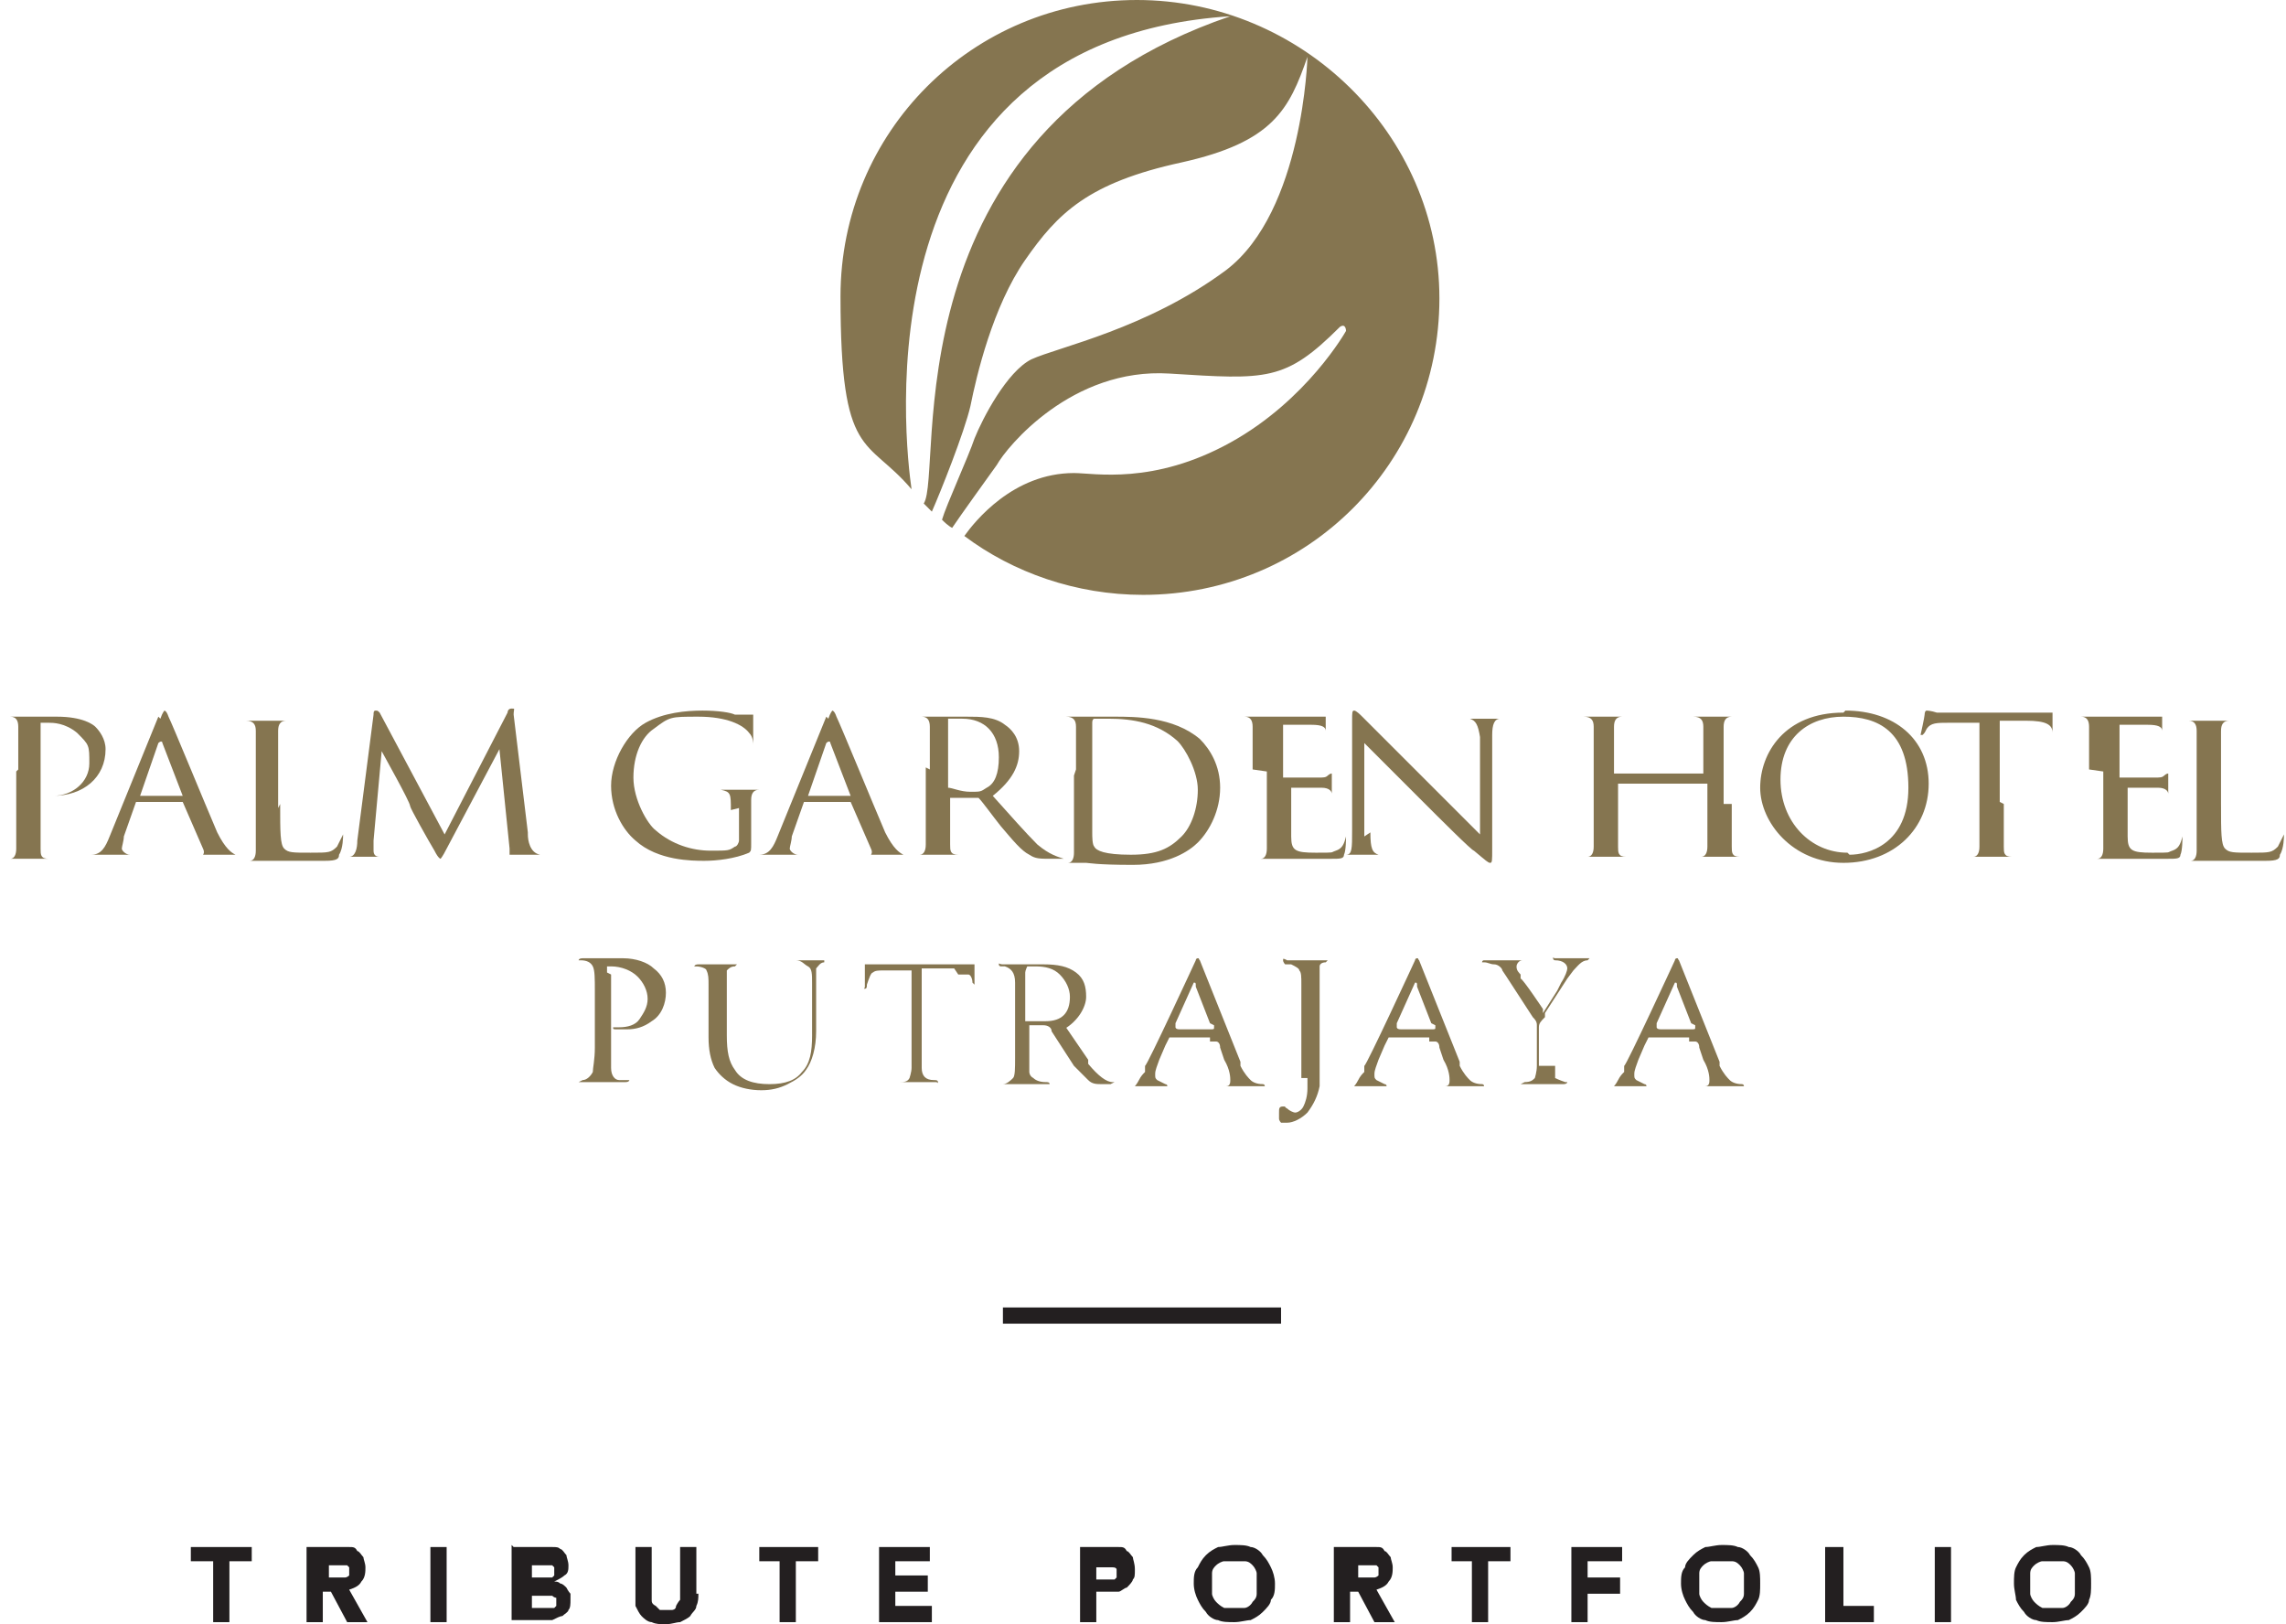 <?xml version="1.0" encoding="UTF-8"?>
<svg xmlns="http://www.w3.org/2000/svg" version="1.1" viewBox="0 0 112.6 80">
  <defs>
    <style>
      .cls-1 {
        fill: none;
        stroke: #231f20;
        stroke-width: .4px;
      }

      .cls-2 {
        fill: #231f20;
      }

      .cls-3 {
        fill: #857550;
      }
    </style>
  </defs>
  <!-- Generator: Adobe Illustrator 28.7.5, SVG Export Plug-In . SVG Version: 1.2.0 Build 176)  -->
  <g>
    <g id="Art">
      <path class="cls-1" d="M56.3,8.1"/>
      <g>
        <rect class="cls-2" x="49.4" y="64.4" width="13.7" height=".8"/>
        <g>
          <polygon class="cls-2" points="9.4 76.2 9.4 76.9 10.5 76.9 10.5 79.9 11.3 79.9 11.3 76.9 12.4 76.9 12.4 76.2 9.4 76.2"/>
          <path class="cls-2" d="M15.3,76.2h1.4c.2,0,.4,0,.5,0,.2,0,.3,0,.4.2.1,0,.2.2.3.3,0,.1.1.3.1.5s0,.5-.2.7c-.1.2-.3.3-.6.4l.9,1.6h-1l-.8-1.5h-.4v1.5h-.8v-3.7ZM16.1,77.7h.5c0,0,.2,0,.2,0,0,0,.2,0,.2,0,0,0,.1,0,.2-.1,0,0,0-.1,0-.2s0-.2,0-.2c0,0,0,0-.1-.1,0,0-.1,0-.2,0,0,0-.2,0-.2,0h-.5v.8Z"/>
          <rect class="cls-2" x="21.2" y="76.2" width=".8" height="3.7"/>
          <path class="cls-2" d="M25.3,76.2h1.4c.2,0,.3,0,.5,0,.2,0,.3,0,.4.1.1,0,.2.2.3.3,0,.1.1.3.1.5s0,.4-.2.5c-.1.1-.3.2-.5.3h0c.1,0,.2,0,.3.1.1,0,.2.1.3.2,0,0,.1.2.2.3,0,.1,0,.2,0,.3,0,.2,0,.4-.1.5,0,.1-.2.2-.3.3-.1,0-.3.1-.5.2-.2,0-.3,0-.5,0h-1.5v-3.7ZM26.2,77.7h.6c0,0,.1,0,.2,0,0,0,.1,0,.2,0,0,0,0,0,.1-.1,0,0,0-.1,0-.2s0-.1,0-.2c0,0,0,0-.1-.1,0,0-.1,0-.2,0,0,0-.1,0-.2,0h-.6v.8ZM26.2,79.2h.7c0,0,.1,0,.2,0,0,0,.1,0,.2,0,0,0,0,0,.1-.1,0,0,0-.1,0-.2s0-.2,0-.2c0,0-.1,0-.2-.1,0,0-.1,0-.2,0,0,0-.2,0-.2,0h-.6v.8Z"/>
          <path class="cls-2" d="M34.4,78.5c0,.2,0,.4-.1.6,0,.2-.2.3-.3.5-.1.1-.3.2-.5.3-.2,0-.4.1-.7.1s-.5,0-.7-.1c-.2,0-.4-.2-.5-.3-.1-.1-.2-.3-.3-.5,0-.2,0-.4,0-.6v-2.3h.8v2.3c0,.1,0,.2,0,.3,0,.1,0,.2.2.3,0,0,.1.1.2.2,0,0,.2,0,.3,0s.2,0,.3,0c0,0,.2,0,.2-.2,0,0,.1-.2.2-.3,0,0,0-.2,0-.3v-2.3h.8v2.3Z"/>
          <polygon class="cls-2" points="38.4 76.9 37.4 76.9 37.4 76.2 40.3 76.2 40.3 76.9 39.2 76.9 39.2 79.9 38.4 79.9 38.4 76.9"/>
          <polygon class="cls-2" points="43.3 76.2 45.8 76.2 45.8 76.9 44.1 76.9 44.1 77.6 45.7 77.6 45.7 78.4 44.1 78.4 44.1 79.1 45.9 79.1 45.9 79.9 43.3 79.9 43.3 76.2"/>
          <path class="cls-2" d="M53.2,76.2h1.4c.2,0,.4,0,.5,0,.2,0,.3,0,.4.2.1,0,.2.2.3.3,0,.1.1.3.1.6s0,.4-.1.5c0,.1-.2.3-.3.4-.1,0-.3.2-.4.2-.2,0-.4,0-.5,0h-.6v1.5h-.8v-3.7ZM54,77.8h.5c0,0,.1,0,.2,0,0,0,.1,0,.2,0,0,0,0,0,.1-.1,0,0,0-.1,0-.2s0-.2,0-.2c0,0,0-.1-.2-.1,0,0-.1,0-.2,0,0,0-.2,0-.2,0h-.4v.9Z"/>
          <path class="cls-2" d="M58.8,78c0-.3,0-.6.2-.8.1-.2.2-.4.4-.6.2-.2.4-.3.6-.4.2,0,.5-.1.8-.1s.6,0,.8.1c.2,0,.5.2.6.4.2.2.3.4.4.6.1.2.2.5.2.8s0,.6-.2.8c0,.2-.2.4-.4.6-.2.2-.4.3-.6.4-.2,0-.5.1-.8.1s-.6,0-.8-.1c-.2,0-.5-.2-.6-.4-.2-.2-.3-.4-.4-.6-.1-.2-.2-.5-.2-.8M59.7,78c0,.2,0,.3,0,.5,0,.1.1.3.2.4.1.1.2.2.4.3.1,0,.3,0,.5,0s.3,0,.5,0c.1,0,.3-.1.4-.3.1-.1.2-.2.2-.4,0-.1,0-.3,0-.5s0-.3,0-.5c0-.1-.1-.3-.2-.4-.1-.1-.2-.2-.4-.2-.1,0-.3,0-.5,0s-.3,0-.5,0c-.1,0-.3.1-.4.2-.1.1-.2.2-.2.4s0,.3,0,.5"/>
          <path class="cls-2" d="M65.9,76.2h1.4c.2,0,.4,0,.5,0,.2,0,.3,0,.4.2.1,0,.2.2.3.3,0,.1.1.3.1.5s0,.5-.2.7c-.1.2-.3.3-.6.4l.9,1.6h-1l-.8-1.5h-.4v1.5h-.8v-3.7ZM66.8,77.7h.5c0,0,.2,0,.2,0,0,0,.2,0,.2,0,0,0,.1,0,.2-.1,0,0,0-.1,0-.2s0-.2,0-.2c0,0,0,0-.1-.1,0,0-.1,0-.2,0,0,0-.2,0-.2,0h-.5v.8Z"/>
          <polygon class="cls-2" points="72.5 76.9 71.5 76.9 71.5 76.2 74.4 76.2 74.4 76.9 73.3 76.9 73.3 79.9 72.5 79.9 72.5 76.9"/>
          <polygon class="cls-2" points="77.4 76.2 79.9 76.2 79.9 76.9 78.2 76.9 78.2 77.7 79.8 77.7 79.8 78.5 78.2 78.5 78.2 79.9 77.4 79.9 77.4 76.2"/>
          <path class="cls-2" d="M82.8,78c0-.3,0-.6.2-.8,0-.2.2-.4.4-.6.2-.2.4-.3.6-.4.2,0,.5-.1.8-.1s.6,0,.8.1c.2,0,.5.2.6.4.2.2.3.4.4.6.1.2.1.5.1.8s0,.6-.1.8c-.1.2-.2.4-.4.6-.2.2-.4.3-.6.4-.2,0-.5.1-.8.1s-.6,0-.8-.1c-.2,0-.5-.2-.6-.4-.2-.2-.3-.4-.4-.6-.1-.2-.2-.5-.2-.8M83.7,78c0,.2,0,.3,0,.5,0,.1.1.3.2.4.1.1.2.2.4.3.1,0,.3,0,.5,0s.3,0,.5,0c.1,0,.3-.1.4-.3.1-.1.2-.2.2-.4,0-.1,0-.3,0-.5s0-.3,0-.5c0-.1-.1-.3-.2-.4-.1-.1-.2-.2-.4-.2-.1,0-.3,0-.5,0s-.3,0-.5,0c-.1,0-.3.1-.4.2-.1.1-.2.2-.2.4,0,.1,0,.3,0,.5"/>
          <polygon class="cls-2" points="89.9 76.2 90.8 76.2 90.8 79.1 92.3 79.1 92.3 79.9 89.9 79.9 89.9 76.2"/>
          <rect class="cls-2" x="95.3" y="76.2" width=".8" height="3.7"/>
          <path class="cls-2" d="M99.2,78c0-.3,0-.6.1-.8.1-.2.2-.4.4-.6.2-.2.4-.3.6-.4.2,0,.5-.1.8-.1s.6,0,.8.1c.2,0,.5.2.6.4.2.2.3.4.4.6.1.2.1.5.1.8s0,.6-.1.8c0,.2-.2.4-.4.6-.2.2-.4.3-.6.4-.2,0-.5.1-.8.1s-.6,0-.8-.1c-.2,0-.5-.2-.6-.4-.2-.2-.3-.4-.4-.6,0-.2-.1-.5-.1-.8M100,78c0,.2,0,.3,0,.5,0,.1.1.3.2.4.1.1.2.2.4.3.1,0,.3,0,.5,0s.3,0,.5,0c.1,0,.3-.1.4-.3.1-.1.2-.2.2-.4,0-.1,0-.3,0-.5s0-.3,0-.5c0-.1-.1-.3-.2-.4-.1-.1-.2-.2-.4-.2-.1,0-.3,0-.5,0s-.3,0-.5,0c-.1,0-.3.1-.4.2s-.2.2-.2.4c0,.1,0,.3,0,.5"/>
        </g>
        <path class="cls-1" d="M56.3,26.8"/>
        <g>
          <path class="cls-3" d="M.9,37.9c0-1.5,0-1.7,0-2.1,0-.3-.1-.5-.4-.5,0,0-.3,0-.4,0s0,0,0,0c0,0,0,0,.2,0,.5,0,1.1,0,1.2,0,.2,0,.8,0,1.3,0,1.3,0,1.8.4,1.9.5.2.2.5.6.5,1.1,0,1.4-1.1,2.3-2.6,2.3s-.2,0-.2,0c0,0-.1,0-.1,0,0,0,0,0,.3,0,1,0,1.8-.7,1.8-1.6s0-.9-.6-1.5c-.6-.5-1.2-.5-1.4-.5s-.4,0-.4,0c0,0,0,0,0,.2v3.9c0,.9,0,1.7,0,2.1,0,.3,0,.5.4.5.1,0,.4,0,.5,0s0,0,0,0c0,0,0,0-.2,0-.6,0-1.2,0-1.3,0s-.7,0-1,0-.2,0-.2,0,0,0,0,0c0,0,.2,0,.3,0,.2,0,.3-.2.3-.5,0-.4,0-1.1,0-2.1v-1.7Z"/>
          <path class="cls-3" d="M9,39.2c0,0,0,0,0,0l-1-2.6c0-.1-.1-.1-.2,0l-.9,2.6s0,0,0,0h2ZM7.9,35.4c.1-.3.2-.4.2-.4s.1,0,.2.3c.2.4,1.8,4.3,2.4,5.7.4.8.7,1,.9,1.1.2,0,.3,0,.4,0s.1,0,.1,0,0,0-.2,0-.9,0-1.6,0c-.2,0-.3,0-.3,0s0,0,0,0c0,0,.1-.1,0-.3l-1-2.3s0,0,0,0h-2.2c0,0,0,0-.1,0l-.6,1.7c0,.2-.1.5-.1.6s.2.3.4.3h.1c0,0,.1,0,.1,0,0,0,0,0-.2,0-.3,0-.7,0-.8,0s-.7,0-1.2,0-.2,0-.2,0,0,0,0,0,.2,0,.3,0c.5,0,.7-.4.9-.9l2.4-5.9"/>
          <path class="cls-3" d="M13.8,39.6c0,1.4,0,2,.2,2.2.2.2.4.2,1.3.2s1,0,1.3-.3c.1-.2.2-.4.3-.6,0,0,0-.1,0-.1s0,0,0,.1,0,.7-.2,1c0,.2-.1.3-.7.3-1.5,0-2.2,0-2.8,0s-.7,0-1,0-.2,0-.2,0,0,0,0,0c0,0,.2,0,.3,0,.2,0,.3-.2.3-.5,0-.4,0-1.1,0-2.1v-1.7c0-1.5,0-1.7,0-2.1,0-.3-.1-.5-.5-.5,0,0-.3,0-.4,0s0,0,0,0c0,0,0,0,.2,0,.5,0,1.1,0,1.2,0s.8,0,1.1,0,.2,0,.2,0,0,0,0,0c0,0-.2,0-.3,0-.3,0-.4.2-.4.5,0,.3,0,.6,0,2.1v1.7Z"/>
          <path class="cls-3" d="M26,41.1c0,.3.1.9.6,1,.3,0,.6,0,.7,0s0,0,0,0,0,0-.2,0c-.2,0-1.4,0-1.7,0-.2,0-.3,0-.3,0s0,0,0,0c0,0,0-.2,0-.3l-.5-4.9h0l-2.6,4.9c-.2.4-.3.5-.3.5s-.1,0-.3-.4c-.3-.5-1.2-2.1-1.2-2.2,0-.2-1.3-2.5-1.4-2.7h0l-.4,4.4c0,.2,0,.3,0,.5s.1.3.3.3c.2,0,.3,0,.4,0s0,0,0,0c0,0,0,0-.2,0-.4,0-.9,0-1,0s-.6,0-.9,0-.2,0-.2,0,0,0,.1,0c0,0,.2,0,.3,0,.3,0,.4-.4.4-.8l.8-6.2c0-.1,0-.2.1-.2s.1,0,.2.1l3.2,6,3.1-6c0,0,0-.2.2-.2s.1,0,.1.3l.7,5.8Z"/>
          <path class="cls-3" d="M36,39.9c0-.8,0-.9-.5-1,0,0-.3,0-.4,0s0,0,0,0c0,0,0,0,.2,0,.5,0,1.1,0,1.2,0s.7,0,1,0,.2,0,.2,0,0,0,0,0c0,0-.1,0-.3,0-.3,0-.4.2-.4.5,0,.3,0,.6,0,1v1.1c0,.4,0,.4-.1.5-.7.3-1.6.4-2.2.4s-2.3,0-3.4-1c-.6-.5-1.2-1.5-1.2-2.7s.8-2.6,1.7-3.1c.9-.5,2-.6,2.8-.6s1.4.1,1.6.2c.2,0,.6,0,.8,0,.1,0,.1,0,.1,0,0,.1,0,.4,0,1.4s0,.2,0,.2,0,0,0-.1c0-.1,0-.4-.2-.6-.3-.4-1.1-.8-2.5-.8s-1.4,0-2.2.6c-.6.4-1,1.3-1,2.4s.7,2.3,1.1,2.6c.8.7,1.8,1,2.7,1s.9,0,1.2-.2c.1,0,.2-.2.2-.3v-1.6Z"/>
          <path class="cls-3" d="M41.9,39.2c0,0,0,0,0,0l-1-2.6c0-.1-.1-.1-.2,0l-.9,2.6s0,0,0,0h2ZM40.8,35.4c.1-.3.2-.4.2-.4s.1,0,.2.3c.2.4,1.8,4.3,2.4,5.7.4.8.7,1,.9,1.1.2,0,.3,0,.4,0s.1,0,.1,0,0,0-.2,0-.9,0-1.6,0c-.2,0-.3,0-.3,0s0,0,0,0c0,0,.1-.1,0-.3l-1-2.3s0,0,0,0h-2.2c0,0,0,0-.1,0l-.6,1.7c0,.2-.1.5-.1.6s.2.3.4.3h.1c0,0,.1,0,.1,0,0,0,0,0-.2,0-.3,0-.7,0-.8,0s-.7,0-1.2,0-.2,0-.2,0,0,0,0,0,.2,0,.3,0c.5,0,.7-.4.9-.9l2.4-5.9"/>
          <path class="cls-3" d="M46.7,38.7s0,0,0,.1c.2,0,.6.2,1.1.2s.5,0,.8-.2c.4-.2.6-.7.6-1.5,0-1.2-.7-1.9-1.8-1.9s-.6,0-.7,0c0,0,0,0,0,.1v3.1ZM45.8,37.9c0-1.5,0-1.7,0-2.1,0-.3-.1-.5-.4-.5,0,0-.3,0-.4,0s0,0,0,0c0,0,0,0,.2,0,.5,0,1.1,0,1.2,0,.1,0,.9,0,1.2,0,.7,0,1.4,0,1.9.4.3.2.7.6.7,1.3s-.3,1.4-1.3,2.2c.9,1,1.6,1.8,2.2,2.4.6.5,1,.6,1.3.7.2,0,.3,0,.4,0s0,0,0,0c0,0,0,0-.3,0h-.7c-.6,0-.8,0-1.1-.2-.4-.2-.8-.7-1.4-1.4-.4-.5-.9-1.2-1.1-1.4,0,0,0,0-.1,0h-1.3c0,0,0,0,0,0v.2c0,.9,0,1.7,0,2.1,0,.3,0,.5.4.5.1,0,.4,0,.5,0s0,0,0,0c0,0,0,0-.2,0-.6,0-1.2,0-1.3,0s-.7,0-1,0-.2,0-.2,0,0,0,0,0c0,0,.2,0,.3,0,.2,0,.3-.2.3-.5,0-.4,0-1.1,0-2.1v-1.7"/>
          <path class="cls-3" d="M53.8,38.9c0,1,0,1.9,0,2.1,0,.2,0,.6.1.7.1.2.5.4,1.8.4s1.9-.3,2.5-.9c.5-.5.8-1.4.8-2.3s-.6-2-1-2.4c-1-.9-2.2-1.1-3.4-1.1s-.6,0-.7,0c0,0-.1,0-.1.2,0,.3,0,1.3,0,2v1.2ZM53,37.9c0-1.5,0-1.7,0-2.1,0-.3-.1-.5-.5-.5,0,0-.3,0-.4,0s0,0,0,0c0,0,0,0,.2,0,.5,0,1.1,0,1.2,0,.1,0,.8,0,1.4,0,1,0,2.9,0,4.2,1.1.5.5,1,1.3,1,2.4s-.5,2.1-1.1,2.7c-.4.4-1.4,1.1-3.2,1.1s-2.2-.1-2.3-.1-.7,0-1,0-.2,0-.2,0,0,0,0,0c0,0,.2,0,.3,0,.2,0,.3-.2.3-.5,0-.4,0-1.1,0-2.1v-1.7"/>
          <path class="cls-3" d="M61.7,37.9c0-1.5,0-1.7,0-2.1,0-.3-.1-.5-.4-.5,0,0-.3,0-.4,0s0,0,0,0c0,0,0,0,.2,0,.5,0,1.1,0,1.2,0s2.2,0,2.4,0c.2,0,.4,0,.5,0,0,0,0,0,.1,0s0,0,0,0,0,.2,0,.4c0,0,0,.5,0,.6,0,0,0,.1,0,.1,0,0,0,0,0-.1s0-.2,0-.3c0-.2-.2-.3-.7-.3-.2,0-1.3,0-1.4,0s0,0,0,0v2.6c0,0,0,0,0,0,.1,0,1.4,0,1.7,0,.3,0,.4,0,.5-.1,0,0,.1-.1.2-.1s0,0,0,0,0,.2,0,.5c0,.2,0,.5,0,.6s0,.2,0,.2,0,0,0,0c0,0,0-.2,0-.3,0-.1-.1-.3-.5-.3-.3,0-1.3,0-1.5,0s0,0,0,0v.8c0,.3,0,1.4,0,1.6,0,.7.2.8,1.2.8s.7,0,1-.1c.3-.1.4-.3.5-.7,0-.1,0-.1,0-.1s0,0,0,.1,0,.7-.1.9c0,.2-.2.2-.6.2-1.6,0-2.3,0-2.6,0s-.7,0-1,0-.2,0-.2,0,0,0,0,0c0,0,.2,0,.3,0,.2,0,.3-.2.3-.5,0-.4,0-1.1,0-2.1v-1.7Z"/>
          <path class="cls-3" d="M67.5,41c0,.8.1,1,.4,1.1.2,0,.4,0,.5,0s0,0,0,0c0,0,0,0-.2,0-.6,0-1,0-1.1,0s-.5,0-1,0-.2,0-.2,0,0,0,0,0c0,0,.3,0,.4,0,.3,0,.3-.3.3-1.2v-5.4c0-.4,0-.5.1-.5s.3.2.4.3c.2.2,1.7,1.7,3.3,3.3,1,1,2.2,2.2,2.5,2.5v-4.8c-.1-.6-.2-.8-.5-.9-.2,0-.4,0-.5,0s0,0,0,0c0,0,0,0,.2,0,.5,0,1,0,1.1,0s.5,0,.9,0,.2,0,.2,0,0,0-.1,0-.1,0-.3,0c-.3,0-.4.3-.4.8v5.6c0,.6,0,.7-.1.7s-.2-.1-.8-.6c-.1,0-1.6-1.5-2.7-2.6-1.2-1.2-2.4-2.4-2.7-2.7v4.6Z"/>
          <path class="cls-3" d="M85.3,39.6c0,.9,0,1.7,0,2.1,0,.3,0,.5.4.5.1,0,.4,0,.5,0s0,0,0,0c0,0,0,0-.2,0-.6,0-1.2,0-1.3,0s-.7,0-1,0-.2,0-.2,0,0,0,0,0c0,0,.2,0,.3,0,.2,0,.3-.2.3-.5,0-.4,0-1.1,0-2.1v-1s0,0,0,0h-4.4s0,0,0,0v1c0,.9,0,1.7,0,2.1,0,.3,0,.5.4.5.1,0,.4,0,.5,0s0,0,0,0c0,0,0,0-.2,0-.6,0-1.2,0-1.3,0s-.7,0-1,0-.2,0-.2,0,0,0,0,0c0,0,.2,0,.3,0,.2,0,.3-.2.3-.5,0-.4,0-1.1,0-2.1v-1.7c0-1.5,0-1.7,0-2.1,0-.3-.1-.5-.5-.5,0,0-.3,0-.4,0s0,0,0,0c0,0,0,0,.2,0,.5,0,1.1,0,1.2,0s.7,0,1,0,.2,0,.2,0,0,0,0,0c0,0-.1,0-.3,0-.3,0-.4.2-.4.5,0,.3,0,.6,0,2.1v.2s0,0,0,0h4.4s0,0,0,0v-.2c0-1.5,0-1.7,0-2.1,0-.3-.1-.5-.5-.5,0,0-.3,0-.4,0s0,0,0,0c0,0,0,0,.2,0,.5,0,1.1,0,1.2,0s.7,0,1,0,.2,0,.2,0,0,0,0,0c0,0-.1,0-.3,0-.3,0-.4.2-.4.5,0,.3,0,.6,0,2.1v1.7Z"/>
          <path class="cls-3" d="M91.1,42.1c.9,0,2.9-.5,2.9-3.3s-1.5-3.5-3.2-3.5-3.1,1-3.1,3.1,1.5,3.6,3.3,3.6M90.9,35c2.4,0,4.1,1.4,4.1,3.6s-1.7,3.9-4.2,3.9-4.1-2-4.1-3.7,1.2-3.7,4.1-3.7"/>
          <path class="cls-3" d="M98.7,39.6c0,.9,0,1.7,0,2.1,0,.3,0,.5.4.5.1,0,.4,0,.5,0s0,0,0,0c0,0,0,0-.2,0-.6,0-1.2,0-1.3,0s-.7,0-1,0-.2,0-.2,0,0,0,0,0c0,0,.2,0,.3,0,.2,0,.3-.2.3-.5,0-.4,0-1.1,0-2.1v-4h-1.5c-.6,0-.9,0-1.1.3-.1.2-.1.2-.2.3,0,0,0,0-.1,0s0,0,0,0c0,0,.2-.9.2-1,0,0,0-.2.1-.2,0,0,.2,0,.5.1.3,0,.7,0,.8,0h3.9c.7,0,1,0,1,0s0,0,0,.1c0,.3,0,.9,0,1s0,.1,0,.1,0,0,0-.2h0c0-.4-.3-.6-1.3-.6h-1.3s0,4,0,4Z"/>
          <path class="cls-3" d="M102.9,37.9c0-1.5,0-1.7,0-2.1,0-.3-.1-.5-.4-.5,0,0-.3,0-.4,0s0,0,0,0c0,0,0,0,.2,0,.5,0,1.1,0,1.2,0s2.2,0,2.4,0c.2,0,.4,0,.5,0,0,0,0,0,.1,0s0,0,0,0,0,.2,0,.4c0,0,0,.5,0,.6,0,0,0,.1,0,.1,0,0,0,0,0-.1s0-.2,0-.3c0-.2-.2-.3-.7-.3-.2,0-1.3,0-1.4,0s0,0,0,0v2.6c0,0,0,0,0,0,.1,0,1.4,0,1.7,0,.3,0,.4,0,.5-.1,0,0,.1-.1.2-.1s0,0,0,0,0,.2,0,.5c0,.2,0,.5,0,.6s0,.2,0,.2,0,0,0,0c0,0,0-.2,0-.3,0-.1-.1-.3-.5-.3-.3,0-1.3,0-1.5,0s0,0,0,0v.8c0,.3,0,1.4,0,1.6,0,.7.2.8,1.2.8s.7,0,1-.1c.3-.1.4-.3.5-.7,0-.1,0-.1,0-.1s0,0,0,.1,0,.7-.1.9c0,.2-.2.2-.6.2-1.6,0-2.3,0-2.6,0s-.7,0-1,0-.2,0-.2,0,0,0,0,0c0,0,.2,0,.3,0,.2,0,.3-.2.3-.5,0-.4,0-1.1,0-2.1v-1.7Z"/>
          <path class="cls-3" d="M109.4,39.6c0,1.4,0,2,.2,2.2.2.2.4.2,1.3.2s1,0,1.3-.3c.1-.2.2-.4.3-.6,0,0,0-.1,0-.1s0,0,0,.1,0,.7-.2,1c0,.2-.1.3-.7.3-1.5,0-2.2,0-2.8,0s-.7,0-1,0-.2,0-.2,0,0,0,0,0c0,0,.2,0,.3,0,.2,0,.3-.2.3-.5,0-.4,0-1.1,0-2.1v-1.7c0-1.5,0-1.7,0-2.1,0-.3-.1-.5-.4-.5,0,0-.3,0-.4,0s0,0,0,0c0,0,0,0,.2,0,.5,0,1.1,0,1.2,0s.8,0,1.1,0,.2,0,.2,0,0,0,0,0c0,0-.2,0-.3,0-.3,0-.4.2-.4.5,0,.3,0,.6,0,2.1v1.7Z"/>
          <path class="cls-3" d="M56,0c-8.1,0-14.6,6.5-14.6,14.6s1.3,6.9,3.5,9.5c-.3-2.1-2.8-22.1,15.7-23.3-17,5.8-14.1,22.5-15.1,24,.1.1.3.3.4.4.4-.9,1.6-3.9,1.9-5.2.3-1.5,1.1-4.9,2.7-7.2,1.6-2.3,3.1-3.8,7.7-4.8,4.5-1,5.3-2.6,6.2-5.2,0,0-.2,7.6-4,10.5-3.9,2.9-8.3,3.8-9.6,4.4-1.2.6-2.4,2.9-2.8,3.9-.3.9-1.4,3.3-1.6,4,.1.1.3.3.5.4.4-.6,1.7-2.4,2.2-3.1.5-.9,3.7-4.8,8.5-4.5,4.8.3,5.7.4,8.4-2.3.3-.2.3.2.3.2,0,0-1.9,3.4-5.7,5.5-3.8,2.1-6.7,1.5-7.7,1.5-3,0-4.9,2.4-5.4,3.1,2.4,1.8,5.5,2.9,8.8,2.9,8.1,0,14.6-6.5,14.6-14.6S64.1,0,56,0"/>
          <g>
            <path class="cls-3" d="M30.1,48v4.2s0,.4,0,.4c0,.4.2.6.4.6.2,0,.3,0,.4,0s.1,0,.1,0c0,0,0,.1-.2.1s-.2,0-.3,0c0,0-.3,0-.5,0h-.3s-.4,0-.4,0c-.2,0-.3,0-.4,0-.1,0-.2,0-.3,0,0,0-.1,0-.1,0s0,0,.2-.1c.2,0,.4-.2.5-.4,0-.2.1-.6.1-1.2v-2.8c0-.6,0-1-.1-1.2s-.3-.3-.6-.3c0,0-.1,0-.1,0,0,0,0-.1.2-.1s.1,0,.2,0c.2,0,.3,0,.5,0,.2,0,.5,0,.8,0,.2,0,.3,0,.5,0,.6,0,1.2.2,1.5.5.4.3.6.7.6,1.2s-.2,1.1-.7,1.4c-.4.3-.8.4-1.2.4s-.4,0-.5,0c-.2,0-.2,0-.2-.1,0,0,0,0,0,0s0,0,0,0c0,0,.2,0,.3,0,.4,0,.8-.1,1-.4s.4-.6.4-1-.2-.8-.5-1.1c-.3-.3-.8-.5-1.3-.5s-.2,0-.2,0,0,.1,0,.3h0Z"/>
            <path class="cls-3" d="M40,50.8v-2.4c0-.4,0-.7-.2-.8s-.3-.3-.6-.3c0,0-.1,0-.1,0s0,0,0,0c0,0,.2,0,.3,0,.1,0,.3,0,.4,0,.3,0,.5,0,.6,0,.1,0,.2,0,.2,0,0,0,0,0,0,0s0,0,0,.1c-.2,0-.3.2-.4.3,0,.1,0,.4,0,.8v2.3c0,.8-.2,1.5-.5,1.9-.2.3-.5.5-.9.7-.4.2-.8.3-1.3.3s-1-.1-1.4-.3-.7-.5-.9-.8c-.2-.4-.3-.9-.3-1.5v-2.6c0-.3,0-.5-.1-.7,0-.1-.3-.2-.5-.2,0,0-.1,0-.1,0s0-.1.2-.1.2,0,.3,0c.1,0,.2,0,.3,0h.4s.3,0,.3,0c0,0,.1,0,.3,0,.1,0,.2,0,.2,0,0,0,.1,0,.1,0s0,0-.1.1c-.2,0-.3.1-.4.2,0,.1,0,.3,0,.6v.3s0,2.3,0,2.3c0,.8.1,1.3.4,1.7.3.5.9.7,1.7.7s1.3-.2,1.6-.6c.4-.4.5-1,.5-1.8Z"/>
            <path class="cls-3" d="M47,47.7h-1.3c-.1,0-.2,0-.3,0,0,0,0,.1,0,.3v4.6c0,.4.2.6.6.6.1,0,.2,0,.2.1s0,0-.1,0-.1,0-.2,0c0,0-.2,0-.4,0h-.3s-.4,0-.4,0c-.1,0-.2,0-.3,0-.2,0-.3,0-.3,0,0,0-.1,0-.1,0s0,0,.2,0c.2,0,.4,0,.5-.2,0,0,.1-.3.1-.5v-4.5h0c0-.2,0-.3,0-.3,0,0-.1,0-.2,0h-1.2c-.2,0-.4,0-.5.1-.1,0-.2.3-.3.6,0,.1,0,.2-.1.2s0,0,0-.1,0-.2,0-.3c0-.2,0-.4,0-.5s0-.2,0-.3c0,0,0,0,.2,0h4.9c.2,0,.3,0,.3,0,0,0,0,.1,0,.3s0,.3,0,.4c0,.1,0,.2,0,.2,0,0,0,.1,0,.1,0,0,0,0-.1-.1,0-.2-.1-.4-.2-.4,0,0-.3,0-.5,0Z"/>
            <path class="cls-3" d="M52.3,50.3l1.3,1.9v.2c.5.6.9.9,1.2.9h.1c0,0,0,0,0,0,0,0,0,0-.2.1-.1,0-.3,0-.4,0-.3,0-.5,0-.7-.2-.2-.2-.4-.4-.7-.7l-1.1-1.7h0c0-.2-.2-.3-.4-.3h-.7s0,0,0,.2v1.6c0,.3,0,.4,0,.5,0,0,0,.2.2.3.1.1.3.2.6.2.1,0,.2,0,.2.1,0,0,0,0-.2,0s-.1,0-.3,0c-.1,0-.3,0-.6,0h-.4s-.2,0-.2,0c-.1,0-.2,0-.4,0-.1,0-.2,0-.2,0,0,0-.1,0-.1,0s0,0,.1,0c.2,0,.4-.2.5-.3s.1-.5.1-1v-3.7c0-.5-.2-.7-.5-.8h-.2c0,0-.1,0-.1-.1s0,0,.2,0,.1,0,.3,0c.1,0,.2,0,.4,0s.4,0,.7,0c.2,0,.5,0,.6,0,.7,0,1.2.1,1.6.4s.5.7.5,1.2-.4,1.2-1.1,1.6ZM51,50.3h.5c.4,0,.7-.1.9-.3s.3-.5.3-.9-.2-.8-.5-1.1c-.3-.3-.7-.4-1.2-.4s-.3,0-.4,0c0,0-.1.2-.1.3v.2s0,1.9,0,1.9c0,.1,0,.2,0,.3,0,0,.1,0,.3,0Z"/>
            <path class="cls-3" d="M59.6,51.1h-1.6c-.2,0-.4,0-.4,0s-.1.2-.2.4l-.3.7c-.1.3-.2.5-.2.7s0,.2.1.3c0,0,.2.1.4.2,0,0,.1,0,.1.1,0,0,0,0-.1,0s0,0-.2,0h-.4c-.1,0-.3,0-.5,0s-.2,0-.2,0c-.2,0-.2,0-.3,0,0,0-.1,0-.1,0s0,0,0,0h.2c0,0,.1-.1.2-.3s.2-.3.3-.4v-.3c.1,0,2.5-5.2,2.5-5.2,0,0,0-.1.1-.1s0,0,.1.1l2,5v.2c.2.4.4.6.5.7s.3.2.6.2c0,0,.1,0,.1.1,0,0,0,0-.1,0s0,0-.2,0c-.2,0-.4,0-.8,0s-.7,0-.8,0c0,0-.1,0-.1,0,0,0-.1,0-.1,0s0,0,.1,0h.1c.2,0,.2-.2.2-.3s0-.5-.3-1l-.2-.6c0-.2-.1-.3-.2-.3,0,0-.1,0-.3,0ZM59.6,50.4l-.7-1.8h0c0-.2,0-.2-.1-.2,0,0,0,0,0,0l-.9,2c0,0,0,.1,0,.2,0,0,0,.1.2.1h.1s1.4,0,1.4,0c.2,0,.2,0,.2-.1s0,0,0-.1h0Z"/>
            <path class="cls-3" d="M64.1,53.1v-4.6c0-.4,0-.6-.1-.7,0-.1-.2-.2-.4-.3h-.3c0,0-.1-.1-.1-.2s0-.1.2,0c0,0,.2,0,.3,0s.4,0,.8,0,.5,0,.6,0c.1,0,.2,0,.3,0,0,0,0,0,0,0s0,0-.1.1c-.2,0-.3.1-.3.2,0,0,0,.3,0,.5v.6s0,4,0,4v.2s0,.6,0,.6c-.1.5-.3.9-.6,1.3-.3.3-.7.5-1,.5s-.2,0-.3,0c0,0-.1-.1-.1-.2s0,0,0-.1c0,0,0,0,0-.2,0-.2,0-.3.2-.3s0,0,.2.1c.1.1.3.2.4.2s.3-.1.4-.3c.1-.2.2-.5.2-.9v-.5Z"/>
            <path class="cls-3" d="M70.4,51.1h-1.6c-.2,0-.4,0-.4,0s-.1.2-.2.4l-.3.7c-.1.3-.2.5-.2.7s0,.2.1.3c0,0,.2.1.4.2,0,0,.1,0,.1.1,0,0,0,0-.1,0s0,0-.2,0h-.4c-.1,0-.3,0-.5,0s-.2,0-.2,0c-.2,0-.2,0-.3,0,0,0-.1,0-.1,0s0,0,0,0h.2c0,0,.1-.1.2-.3s.2-.3.3-.4v-.3c.1,0,2.5-5.2,2.5-5.2,0,0,0-.1.1-.1s0,0,.1.1l2,5v.2c.2.4.4.6.5.7s.3.2.6.2c0,0,.1,0,.1.1,0,0,0,0-.1,0s0,0-.2,0c-.2,0-.4,0-.8,0s-.7,0-.8,0c0,0-.1,0-.1,0,0,0-.1,0-.1,0s0,0,.1,0h.1c.2,0,.2-.2.2-.3s0-.5-.3-1l-.2-.6c0-.2-.1-.3-.2-.3,0,0-.1,0-.3,0ZM70.5,50.4l-.7-1.8h0c0-.2,0-.2-.1-.2,0,0,0,0,0,0l-.9,2c0,0,0,.1,0,.2,0,0,0,.1.2.1h.1s1.4,0,1.4,0c.2,0,.2,0,.2-.1s0,0,0-.1h0Z"/>
            <path class="cls-3" d="M76.6,52.5c0,.4,0,.6,0,.6,0,0,.2.1.5.2,0,0,.1,0,.1,0s0,.1-.2.1-.1,0-.2,0c0,0-.2,0-.3,0h-.4s-.4,0-.4,0c-.2,0-.4,0-.5,0,0,0-.1,0-.2,0,0,0-.1,0-.1,0s0,0,.2-.1c.3,0,.4-.1.5-.2,0,0,.1-.3.1-.6v-.2s0-1.4,0-1.4c0-.2,0-.3,0-.4s0-.2-.2-.4l-1.3-2-.2-.3c0-.1-.2-.3-.4-.3s-.3-.1-.5-.1-.1,0-.1,0,0-.1.1-.1.2,0,.2,0c.2,0,.4,0,.6,0,.4,0,.7,0,.9,0,.1,0,.2,0,.2,0,0,0,.1,0,.1,0s0,0-.1,0c-.2,0-.3.2-.3.3s0,.2.2.4v.2c.1,0,1.1,1.5,1.1,1.5h0c0,.1,0,.2,0,.2s0,0,0,0h0c0,0,.7-1.1.7-1.1l.2-.4c.2-.3.3-.6.3-.7,0-.2-.2-.4-.6-.4,0,0-.1,0-.1-.1s0,0,.1,0,.1,0,.2,0c0,0,.3,0,.6,0s.5,0,.6,0c.1,0,.2,0,.2,0,0,0,.1,0,.1,0s0,0-.1.1c-.3,0-.5.3-.7.5l-.3.4-1.1,1.7v.2c-.2.2-.3.3-.3.5v1.9Z"/>
            <path class="cls-3" d="M83.2,51.1h-1.6c-.2,0-.4,0-.4,0s-.1.2-.2.4l-.3.7c-.1.3-.2.5-.2.7s0,.2.1.3c0,0,.2.1.4.2,0,0,.1,0,.1.1,0,0,0,0-.1,0s0,0-.2,0h-.4c-.1,0-.3,0-.5,0s-.2,0-.2,0c-.2,0-.2,0-.3,0,0,0-.1,0-.1,0s0,0,0,0h.2c0,0,.1-.1.2-.3s.2-.3.3-.4v-.3c.1,0,2.5-5.2,2.5-5.2,0,0,0-.1.1-.1s0,0,.1.1l2,5v.2c.2.4.4.6.5.7s.3.2.6.2c0,0,.1,0,.1.1,0,0,0,0-.1,0s0,0-.2,0c-.2,0-.4,0-.8,0s-.7,0-.8,0c0,0-.1,0-.1,0,0,0-.1,0-.1,0s0,0,.1,0h.1c.2,0,.2-.2.2-.3s0-.5-.3-1l-.2-.6c0-.2-.1-.3-.2-.3,0,0-.1,0-.3,0ZM83.3,50.4l-.7-1.8h0c0-.2,0-.2-.1-.2,0,0,0,0,0,0l-.9,2c0,0,0,.1,0,.2,0,0,0,.1.2.1h.1s1.4,0,1.4,0c.2,0,.2,0,.2-.1s0,0,0-.1h0Z"/>
          </g>
        </g>
      </g>
    </g>
  </g>
</svg>
